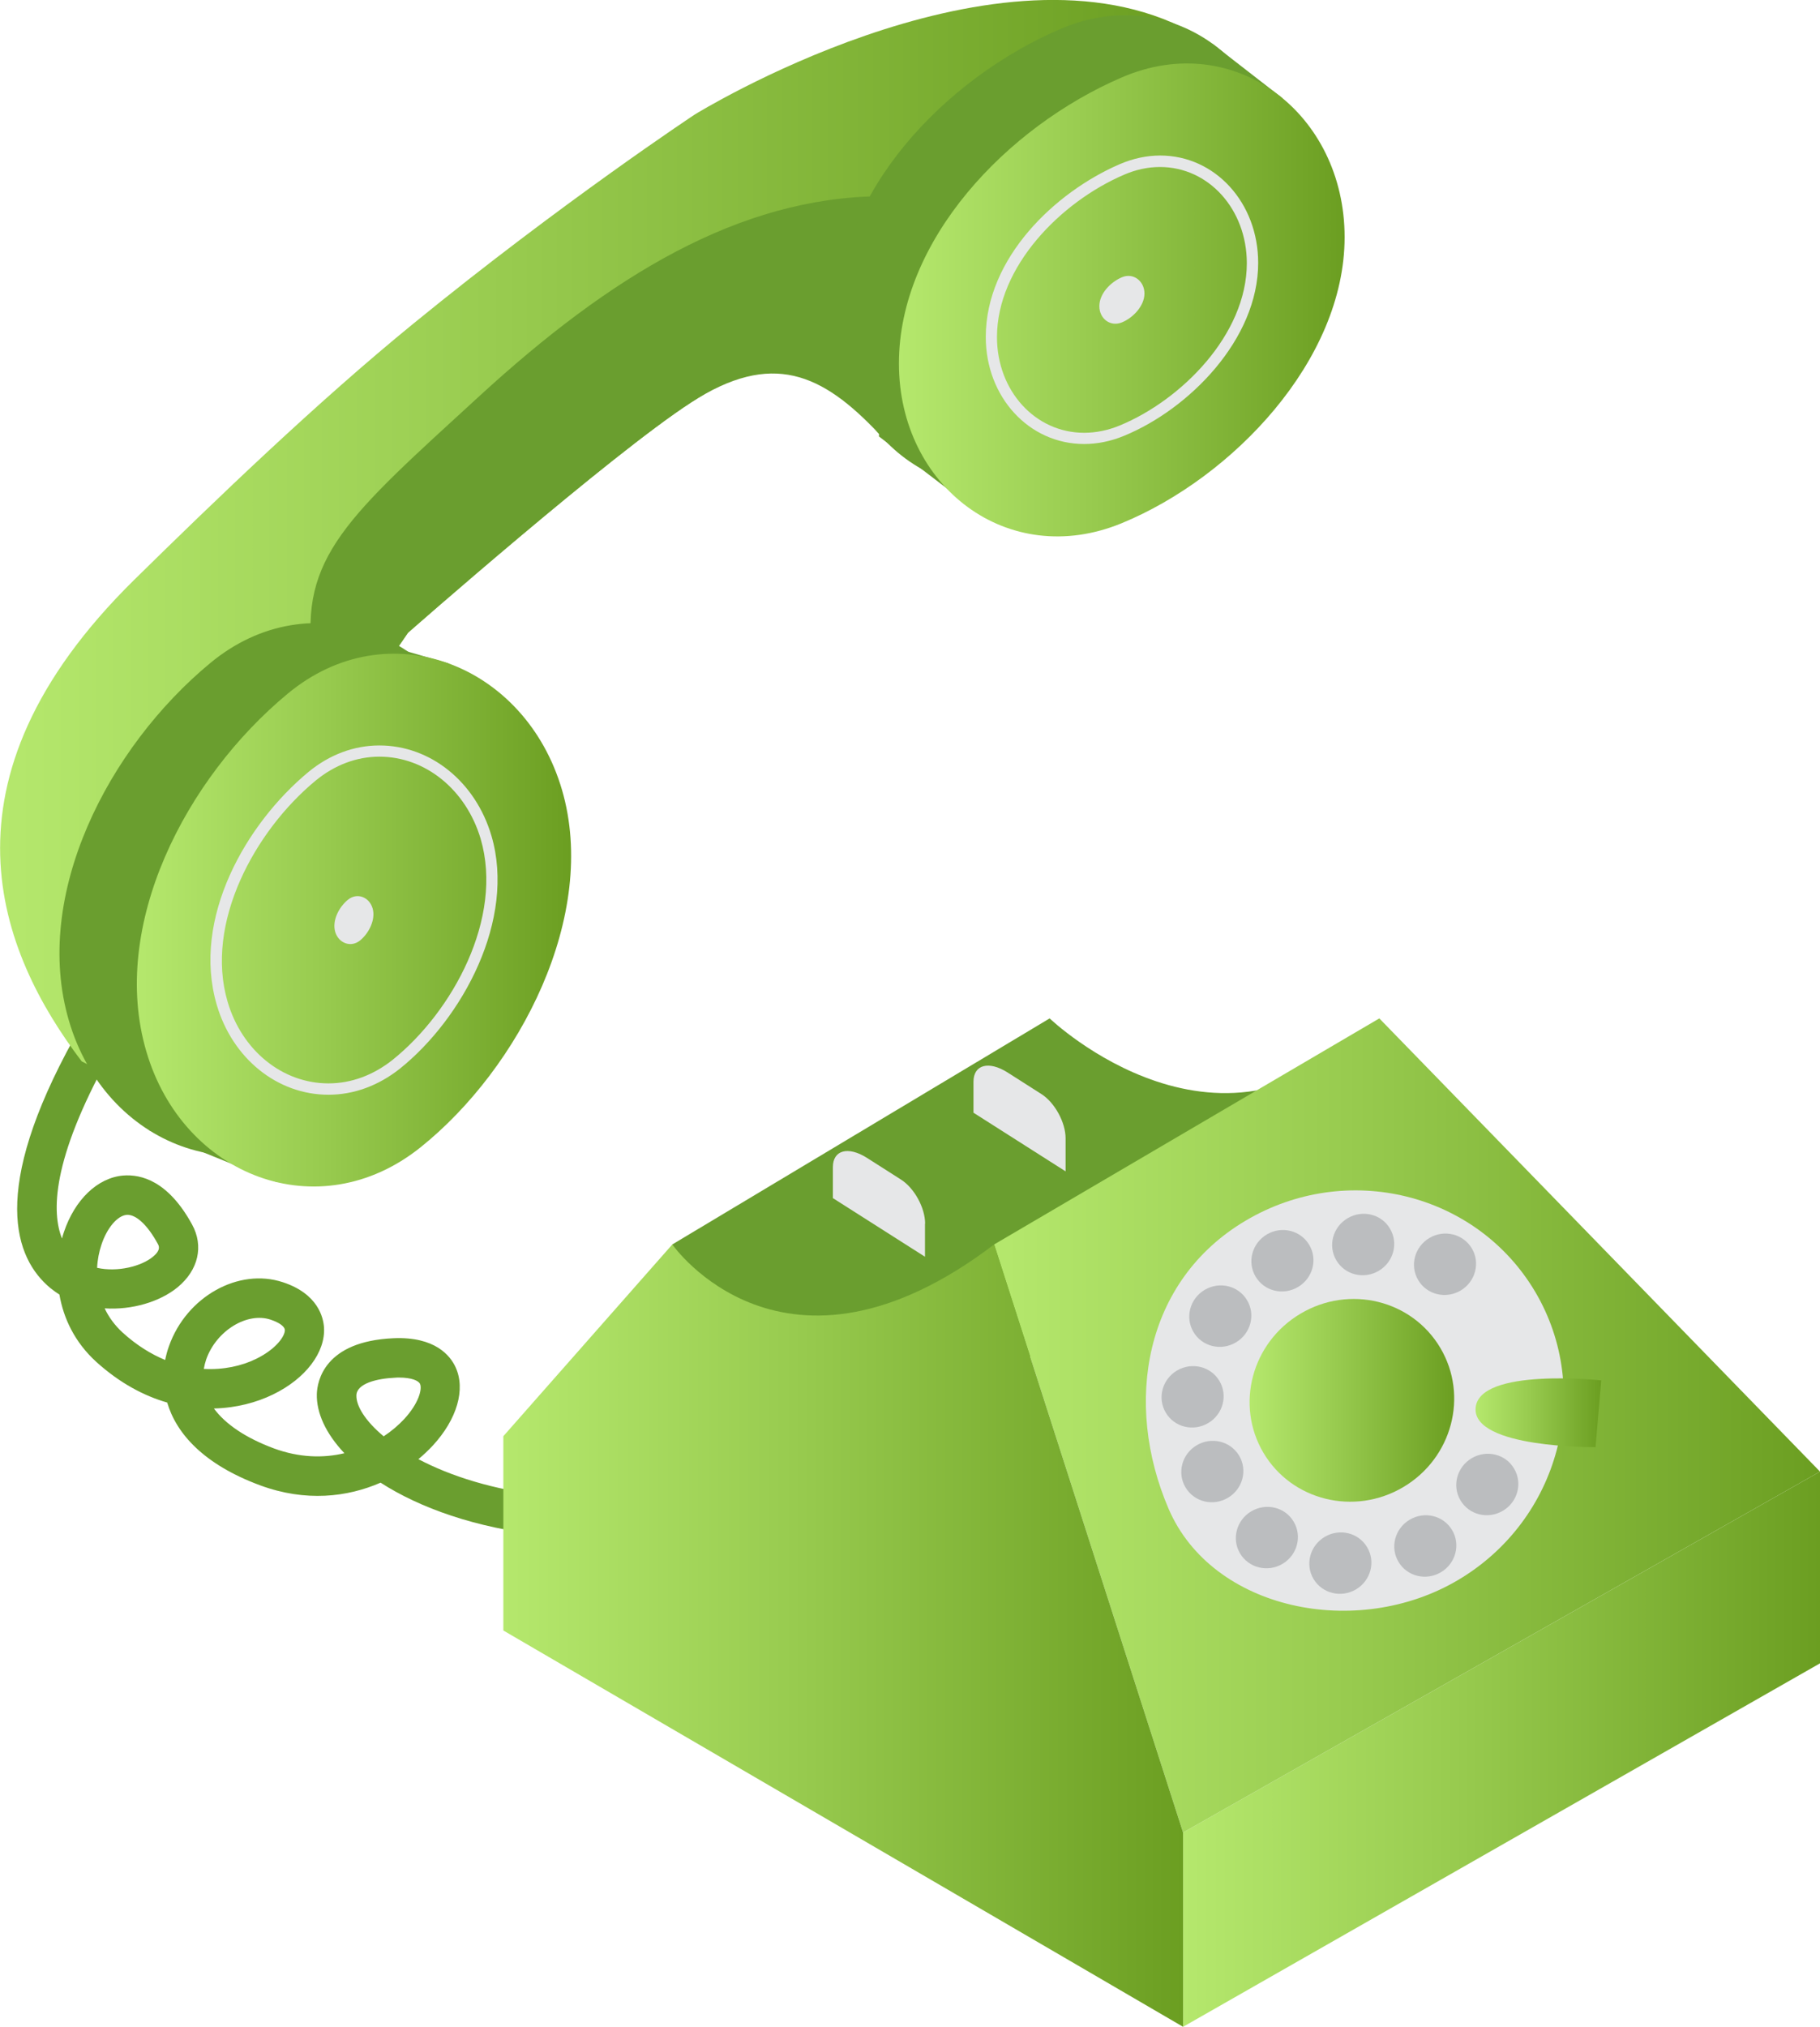 <?xml version="1.0" encoding="utf-8"?>
<!-- Generator: Adobe Illustrator 26.0.1, SVG Export Plug-In . SVG Version: 6.00 Build 0)  -->
<svg version="1.1" id="Layer_1" xmlns="http://www.w3.org/2000/svg" xmlns:xlink="http://www.w3.org/1999/xlink" x="0px" y="0px"
	 viewBox="0 0 134.76 150" style="enable-background:new 0 0 134.76 150;" xml:space="preserve">
<g>
	<path style="fill:#6A9E2F;" d="M40.3,113.63c-5.1-0.55-9.23-2.04-12.12-3.9c-2.46,1.07-5.54,1.44-8.91,0.2
		c-4.17-1.54-6.21-3.82-6.89-6.13c-1.74-0.5-3.52-1.45-5.24-3c-1.62-1.47-2.44-3.25-2.74-4.99c-0.23-0.15-0.46-0.31-0.68-0.49
		c-2.64-2.2-4.48-7.19,1.76-18.47l2.55,1.41c-4.21,7.61-4.21,11.48-3.44,13.4c0.04-0.16,0.09-0.32,0.14-0.47
		c0.81-2.41,2.49-4.02,4.38-4.19c1.36-0.11,3.35,0.41,5.11,3.62c0.88,1.6,0.47,3.38-1.07,4.65c-1.32,1.08-3.38,1.69-5.4,1.56
		c0.3,0.64,0.74,1.25,1.34,1.8c1.04,0.94,2.1,1.59,3.14,2.02c0.07-0.35,0.16-0.69,0.28-1.02c1.29-3.66,5.15-5.83,8.45-4.73
		c2.6,0.86,2.98,2.62,3.03,3.33c0.12,1.85-1.36,3.8-3.77,4.97c-1.23,0.6-2.74,1-4.38,1.04c0.85,1.16,2.36,2.18,4.43,2.95
		c1.9,0.7,3.68,0.73,5.23,0.36c-1.37-1.45-2.08-2.98-2.04-4.39c0.03-0.91,0.53-3.9,5.69-4.12c3.06-0.13,4.19,1.29,4.58,2.14
		c0.76,1.64,0.11,3.86-1.68,5.8c-0.32,0.34-0.67,0.68-1.07,1.01c2.33,1.23,5.54,2.29,9.61,2.73L40.3,113.63z M29.54,101.95
		c-0.08,0-0.17,0-0.26,0.01c-1.38,0.06-2.86,0.43-2.89,1.3c-0.03,0.78,0.65,1.9,2.02,3.04c0.59-0.39,1.1-0.83,1.52-1.28
		c1.09-1.18,1.34-2.23,1.17-2.6C30.99,102.18,30.47,101.95,29.54,101.95z M15.09,101.31c1.47,0.08,2.81-0.22,3.87-0.74
		c1.5-0.73,2.16-1.71,2.13-2.15c-0.02-0.26-0.42-0.54-1.04-0.75c-1.75-0.59-4.03,0.81-4.78,2.93
		C15.19,100.84,15.13,101.08,15.09,101.31z M7.19,93.83c1.53,0.34,3.28-0.12,4.12-0.81c0.63-0.51,0.46-0.82,0.36-0.99
		c-0.76-1.39-1.62-2.17-2.29-2.12c-0.69,0.06-1.46,0.97-1.87,2.21C7.34,92.63,7.22,93.21,7.19,93.83z"/>
	<linearGradient id="SVGID_1_" gradientUnits="userSpaceOnUse" x1="0" y1="39.717" x2="87.465" y2="39.717">
		<stop  offset="0" style="stop-color:#B5E86D"/>
		<stop  offset="0.427" style="stop-color:#98CB4F"/>
		<stop  offset="1" style="stop-color:#6B9E21"/>
	</linearGradient>
	<path style="fill:url(#SVGID_1_);" d="M87.46,1.98L77.18,14.86L63.92,30.48c-4.21-4.47-6.78-4.55-12.74-0.7
		c-5.96,3.85-20.97,17.05-20.97,17.05l-5.44,7.91L7.79,79.43l-1.74-0.88c-6.1-8.03-11.29-20.71,3.89-35.64
		c5.99-5.89,13.52-13.13,20.68-18.97C41.59,14.99,51.45,8.47,51.45,8.47S73.15-4.94,87.46,1.98z"/>
	<path style="fill:#6A9E2F;" d="M35.5,29.31c9.69-8.88,19.2-14.69,29.7-14.79l11.97,0.34L65.08,32.1c-4.21-4.47-7.94-6.17-13.9-2.32
		c-5.96,3.85-20.97,17.05-20.97,17.05l-5.44,7.91l-1.6-6.02C22.1,41.24,25.81,38.19,35.5,29.31z"/>
	<path style="fill:#6A9E2F;" d="M94.98,13.98c0,9.11-8.29,17.79-16.5,21.17c-8.42,3.47-16.5-2.71-16.5-11.82
		c0-9.11,7.97-17.5,16.5-21.17C86.85-1.45,94.98,4.87,94.98,13.98z"/>
	<path style="fill:#6A9E2F;" d="M77.72,75.37L49.78,92.1l-0.93,6.63l24.76,4.11L92.87,85.3l9.26-9.93
		C90.7,87.81,77.72,75.37,77.72,75.37z"/>
	
		<linearGradient id="SVGID_00000095296173816123633500000007558386134997579168_" gradientUnits="userSpaceOnUse" x1="87.597" y1="129.454" x2="134.763" y2="129.454">
		<stop  offset="0" style="stop-color:#B5E86D"/>
		<stop  offset="0.427" style="stop-color:#98CB4F"/>
		<stop  offset="1" style="stop-color:#6B9E21"/>
	</linearGradient>
	<polygon style="fill:url(#SVGID_00000095296173816123633500000007558386134997579168_);" points="87.6,135.62 87.6,150 
		134.76,123.1 134.76,108.91 	"/>
	
		<linearGradient id="SVGID_00000114040188602353407550000002829094535154329498_" gradientUnits="userSpaceOnUse" x1="73.606" y1="105.492" x2="134.763" y2="105.492">
		<stop  offset="0" style="stop-color:#B5E86D"/>
		<stop  offset="0.427" style="stop-color:#98CB4F"/>
		<stop  offset="1" style="stop-color:#6B9E21"/>
	</linearGradient>
	<polygon style="fill:url(#SVGID_00000114040188602353407550000002829094535154329498_);" points="87.6,135.62 73.61,92.1 
		102.13,75.37 134.76,108.91 	"/>
	
		<linearGradient id="SVGID_00000153671677575016557620000000152080359253038011_" gradientUnits="userSpaceOnUse" x1="37.266" y1="121.052" x2="87.597" y2="121.052">
		<stop  offset="0" style="stop-color:#B5E86D"/>
		<stop  offset="0.427" style="stop-color:#98CB4F"/>
		<stop  offset="1" style="stop-color:#6B9E21"/>
	</linearGradient>
	<path style="fill:url(#SVGID_00000153671677575016557620000000152080359253038011_);" d="M49.78,92.1l-12.51,14.19v14.38L87.6,150
		v-14.38L73.61,92.1C58.02,103.94,49.78,92.1,49.78,92.1z"/>
	<path style="fill:#E6E7E8;" d="M92.23,90.34c-7.5,4.44-9.07,13.49-5.7,21.33c3.23,7.5,13.95,9.7,21.44,5.26
		c7.49-4.44,10.04-13.99,5.7-21.33C109.32,88.26,99.72,85.9,92.23,90.34z"/>
	
		<linearGradient id="SVGID_00000127015213229568712500000008883809322021629827_" gradientUnits="userSpaceOnUse" x1="92.524" y1="103.634" x2="107.672" y2="103.634">
		<stop  offset="0" style="stop-color:#B5E86D"/>
		<stop  offset="0.427" style="stop-color:#98CB4F"/>
		<stop  offset="1" style="stop-color:#6B9E21"/>
	</linearGradient>
	<path style="fill:url(#SVGID_00000127015213229568712500000008883809322021629827_);" d="M96.3,97.22
		c-3.62,2.14-4.85,6.75-2.75,10.3c2.1,3.54,6.73,4.68,10.35,2.54c3.62-2.14,4.85-6.75,2.75-10.3
		C104.55,96.21,99.92,95.07,96.3,97.22z"/>
	
		<linearGradient id="SVGID_00000087382103505008352670000000368275554085522314_" gradientUnits="userSpaceOnUse" x1="109.253" y1="104.552" x2="118.559" y2="104.552">
		<stop  offset="0" style="stop-color:#B5E86D"/>
		<stop  offset="0.427" style="stop-color:#98CB4F"/>
		<stop  offset="1" style="stop-color:#6B9E21"/>
	</linearGradient>
	<path style="fill:url(#SVGID_00000087382103505008352670000000368275554085522314_);" d="M118.56,102.16c0,0-9.06-0.97-9.3,2.04
		c-0.23,3,8.88,2.9,8.88,2.9L118.56,102.16z"/>
	<path style="fill:#E6E7E8;" d="M78.9,84.24c0-1.17-0.8-2.64-1.79-3.27c0,0-1.13-0.72-2.51-1.6c-1.39-0.88-2.52-0.58-2.52,0.69v2.29
		l6.82,4.34V84.24z"/>
	<path style="fill:#BBBDBF;" d="M105.84,91.62c-1.1,0.65-1.47,2.05-0.83,3.12c0.64,1.08,2.04,1.42,3.14,0.77
		c1.1-0.65,1.47-2.05,0.83-3.12C108.34,91.32,106.93,90.97,105.84,91.62z"/>
	<path style="fill:#BBBDBF;" d="M99.78,90.16c-1.1,0.65-1.47,2.05-0.83,3.12c0.64,1.08,2.04,1.42,3.14,0.77
		c1.1-0.65,1.47-2.05,0.83-3.12C102.29,89.85,100.88,89.51,99.78,90.16z"/>
	<path style="fill:#BBBDBF;" d="M98.09,113.74c-1.1,0.65-1.47,2.05-0.83,3.12c0.64,1.07,2.04,1.42,3.14,0.77
		c1.1-0.65,1.47-2.05,0.83-3.12C100.59,113.43,99.19,113.09,98.09,113.74z"/>
	<path style="fill:#BBBDBF;" d="M104.38,112.47c-1.1,0.65-1.47,2.05-0.83,3.12c0.64,1.08,2.04,1.42,3.14,0.77
		c1.1-0.65,1.47-2.05,0.83-3.12C106.88,112.16,105.48,111.82,104.38,112.47z"/>
	<path style="fill:#BBBDBF;" d="M108.97,107.92c-1.1,0.65-1.47,2.05-0.83,3.12c0.64,1.08,2.04,1.42,3.14,0.77
		c1.1-0.65,1.47-2.05,0.83-3.12C111.48,107.61,110.07,107.27,108.97,107.92z"/>
	<path style="fill:#BBBDBF;" d="M92.65,111.85c-1.1,0.65-1.47,2.05-0.83,3.12c0.64,1.07,2.04,1.42,3.14,0.77
		c1.1-0.65,1.47-2.05,0.83-3.12C95.16,111.54,93.75,111.2,92.65,111.85z"/>
	<path style="fill:#BBBDBF;" d="M88.61,106.96c-1.1,0.65-1.47,2.05-0.83,3.12c0.64,1.08,2.04,1.42,3.14,0.77
		c1.1-0.65,1.47-2.05,0.83-3.12C91.11,106.66,89.71,106.31,88.61,106.96z"/>
	<path style="fill:#BBBDBF;" d="M87.15,101.43c-1.1,0.65-1.47,2.05-0.83,3.12c0.64,1.08,2.04,1.42,3.14,0.77
		c1.1-0.65,1.47-2.05,0.83-3.12C89.66,101.13,88.25,100.78,87.15,101.43z"/>
	<path style="fill:#BBBDBF;" d="M89.2,95.46c-1.1,0.65-1.47,2.05-0.83,3.12c0.64,1.08,2.04,1.42,3.14,0.77
		c1.1-0.65,1.47-2.05,0.83-3.12C91.7,95.15,90.3,94.81,89.2,95.46z"/>
	<polygon style="fill:#6A9E2F;" points="72.99,38.35 65.08,32.3 65.42,24.64 73.23,26.89 	"/>
	<polygon style="fill:#6A9E2F;" points="96.31,19.69 88.41,13.64 89.76,3.23 94.95,7.26 	"/>
	<path style="fill:#BBBDBF;" d="M93.8,91.36c-1.1,0.65-1.47,2.05-0.83,3.12c0.64,1.08,2.04,1.42,3.14,0.77
		c1.1-0.65,1.47-2.05,0.83-3.12C96.3,91.05,94.89,90.71,93.8,91.36z"/>
	
		<linearGradient id="SVGID_00000134937562472411381270000000146526167486100102_" gradientUnits="userSpaceOnUse" x1="66.571" y1="22.192" x2="99.561" y2="22.192">
		<stop  offset="0" style="stop-color:#B5E86D"/>
		<stop  offset="0.427" style="stop-color:#98CB4F"/>
		<stop  offset="1" style="stop-color:#6B9E21"/>
	</linearGradient>
	<path style="fill:url(#SVGID_00000134937562472411381270000000146526167486100102_);" d="M99.56,17.55
		c0,9.11-8.29,17.79-16.5,21.17c-8.42,3.47-16.5-2.71-16.5-11.82c0-9.11,7.97-17.5,16.5-21.17C91.43,2.12,99.56,8.43,99.56,17.55z"
		/>
	<path style="fill:#E6E7E8;" d="M80.27,32.86c-4.08,0-7.28-3.48-7.28-7.92c0-5.85,5.14-10.73,9.92-12.79
		c0.98-0.42,1.99-0.64,2.99-0.64c4.07,0,7.26,3.49,7.26,7.95c0,5.65-5.11,10.81-9.92,12.79C82.25,32.66,81.26,32.86,80.27,32.86z
		 M85.89,12.36c-0.89,0-1.78,0.19-2.66,0.57c-4.68,2.01-9.41,6.79-9.41,12.02c0,3.97,2.83,7.08,6.45,7.08
		c0.88,0,1.77-0.18,2.64-0.54c4.56-1.88,9.41-6.73,9.41-12.02C92.31,15.48,89.49,12.36,85.89,12.36z"/>
	<path style="fill:#E6E7E8;" d="M84.74,21.72c0,0.92-0.84,1.8-1.67,2.14c-0.85,0.35-1.67-0.27-1.67-1.2c0-0.92,0.81-1.77,1.67-2.14
		C83.91,20.16,84.74,20.8,84.74,21.72z"/>
	<path style="fill:#6A9E2F;" d="M35.88,56.18c2.72,9.27-3.13,20.58-10.47,26.46c-7.54,6.04-17.6,2.16-20.31-7.11
		c-2.72-9.27,2.89-20.19,10.47-26.46C23.01,42.91,33.16,46.91,35.88,56.18z"/>
	<polygon style="fill:#6A9E2F;" points="20.48,87.48 11.05,83.66 11.39,75.99 22.58,79.76 	"/>
	<polygon style="fill:#6A9E2F;" points="34.47,58.33 25.05,54.5 25.39,46.84 33.19,49.09 	"/>
	
		<linearGradient id="SVGID_00000004547806715042388010000013634957592361826744_" gradientUnits="userSpaceOnUse" x1="10.131" y1="68.095" x2="42.289" y2="68.095">
		<stop  offset="0" style="stop-color:#B5E86D"/>
		<stop  offset="0.427" style="stop-color:#98CB4F"/>
		<stop  offset="1" style="stop-color:#6B9E21"/>
	</linearGradient>
	<path style="fill:url(#SVGID_00000004547806715042388010000013634957592361826744_);" d="M41.61,58.45
		c2.72,9.27-3.13,20.58-10.47,26.46c-7.54,6.04-17.6,2.16-20.31-7.11c-2.72-9.27,2.89-20.19,10.47-26.46
		C28.74,45.17,38.89,49.17,41.61,58.45z"/>
	<path style="fill:#E6E7E8;" d="M27.59,67.23c0.24,0.83-0.28,1.85-0.94,2.38c-0.68,0.54-1.58,0.19-1.83-0.64
		c-0.24-0.83,0.26-1.82,0.94-2.38C26.44,66.03,27.35,66.39,27.59,67.23z"/>
	<path style="fill:#E6E7E8;" d="M24.32,81.02c-3.78,0-7.1-2.67-8.27-6.65c-1.88-6.42,2.19-13.43,6.78-17.23
		c1.56-1.29,3.38-1.97,5.26-1.97c3.79,0,7.12,2.69,8.3,6.69c1.82,6.2-2.14,13.51-6.78,17.23C28.02,80.35,26.2,81.02,24.32,81.02z
		 M28.09,56c-1.69,0-3.32,0.62-4.73,1.78c-4.52,3.74-8.21,10.56-6.51,16.35c1.06,3.62,4.06,6.05,7.47,6.05
		c1.69,0,3.33-0.61,4.76-1.75c4.43-3.56,8.22-10.49,6.51-16.35C34.51,58.45,31.5,56,28.09,56z"/>
	<path style="fill:#E6E7E8;" d="M68.5,90.56c0-1.17-0.8-2.64-1.8-3.27c0,0-1.13-0.72-2.51-1.6c-1.39-0.88-2.52-0.58-2.52,0.69v2.29
		l6.82,4.34V90.56z"/>
</g>
</svg>
